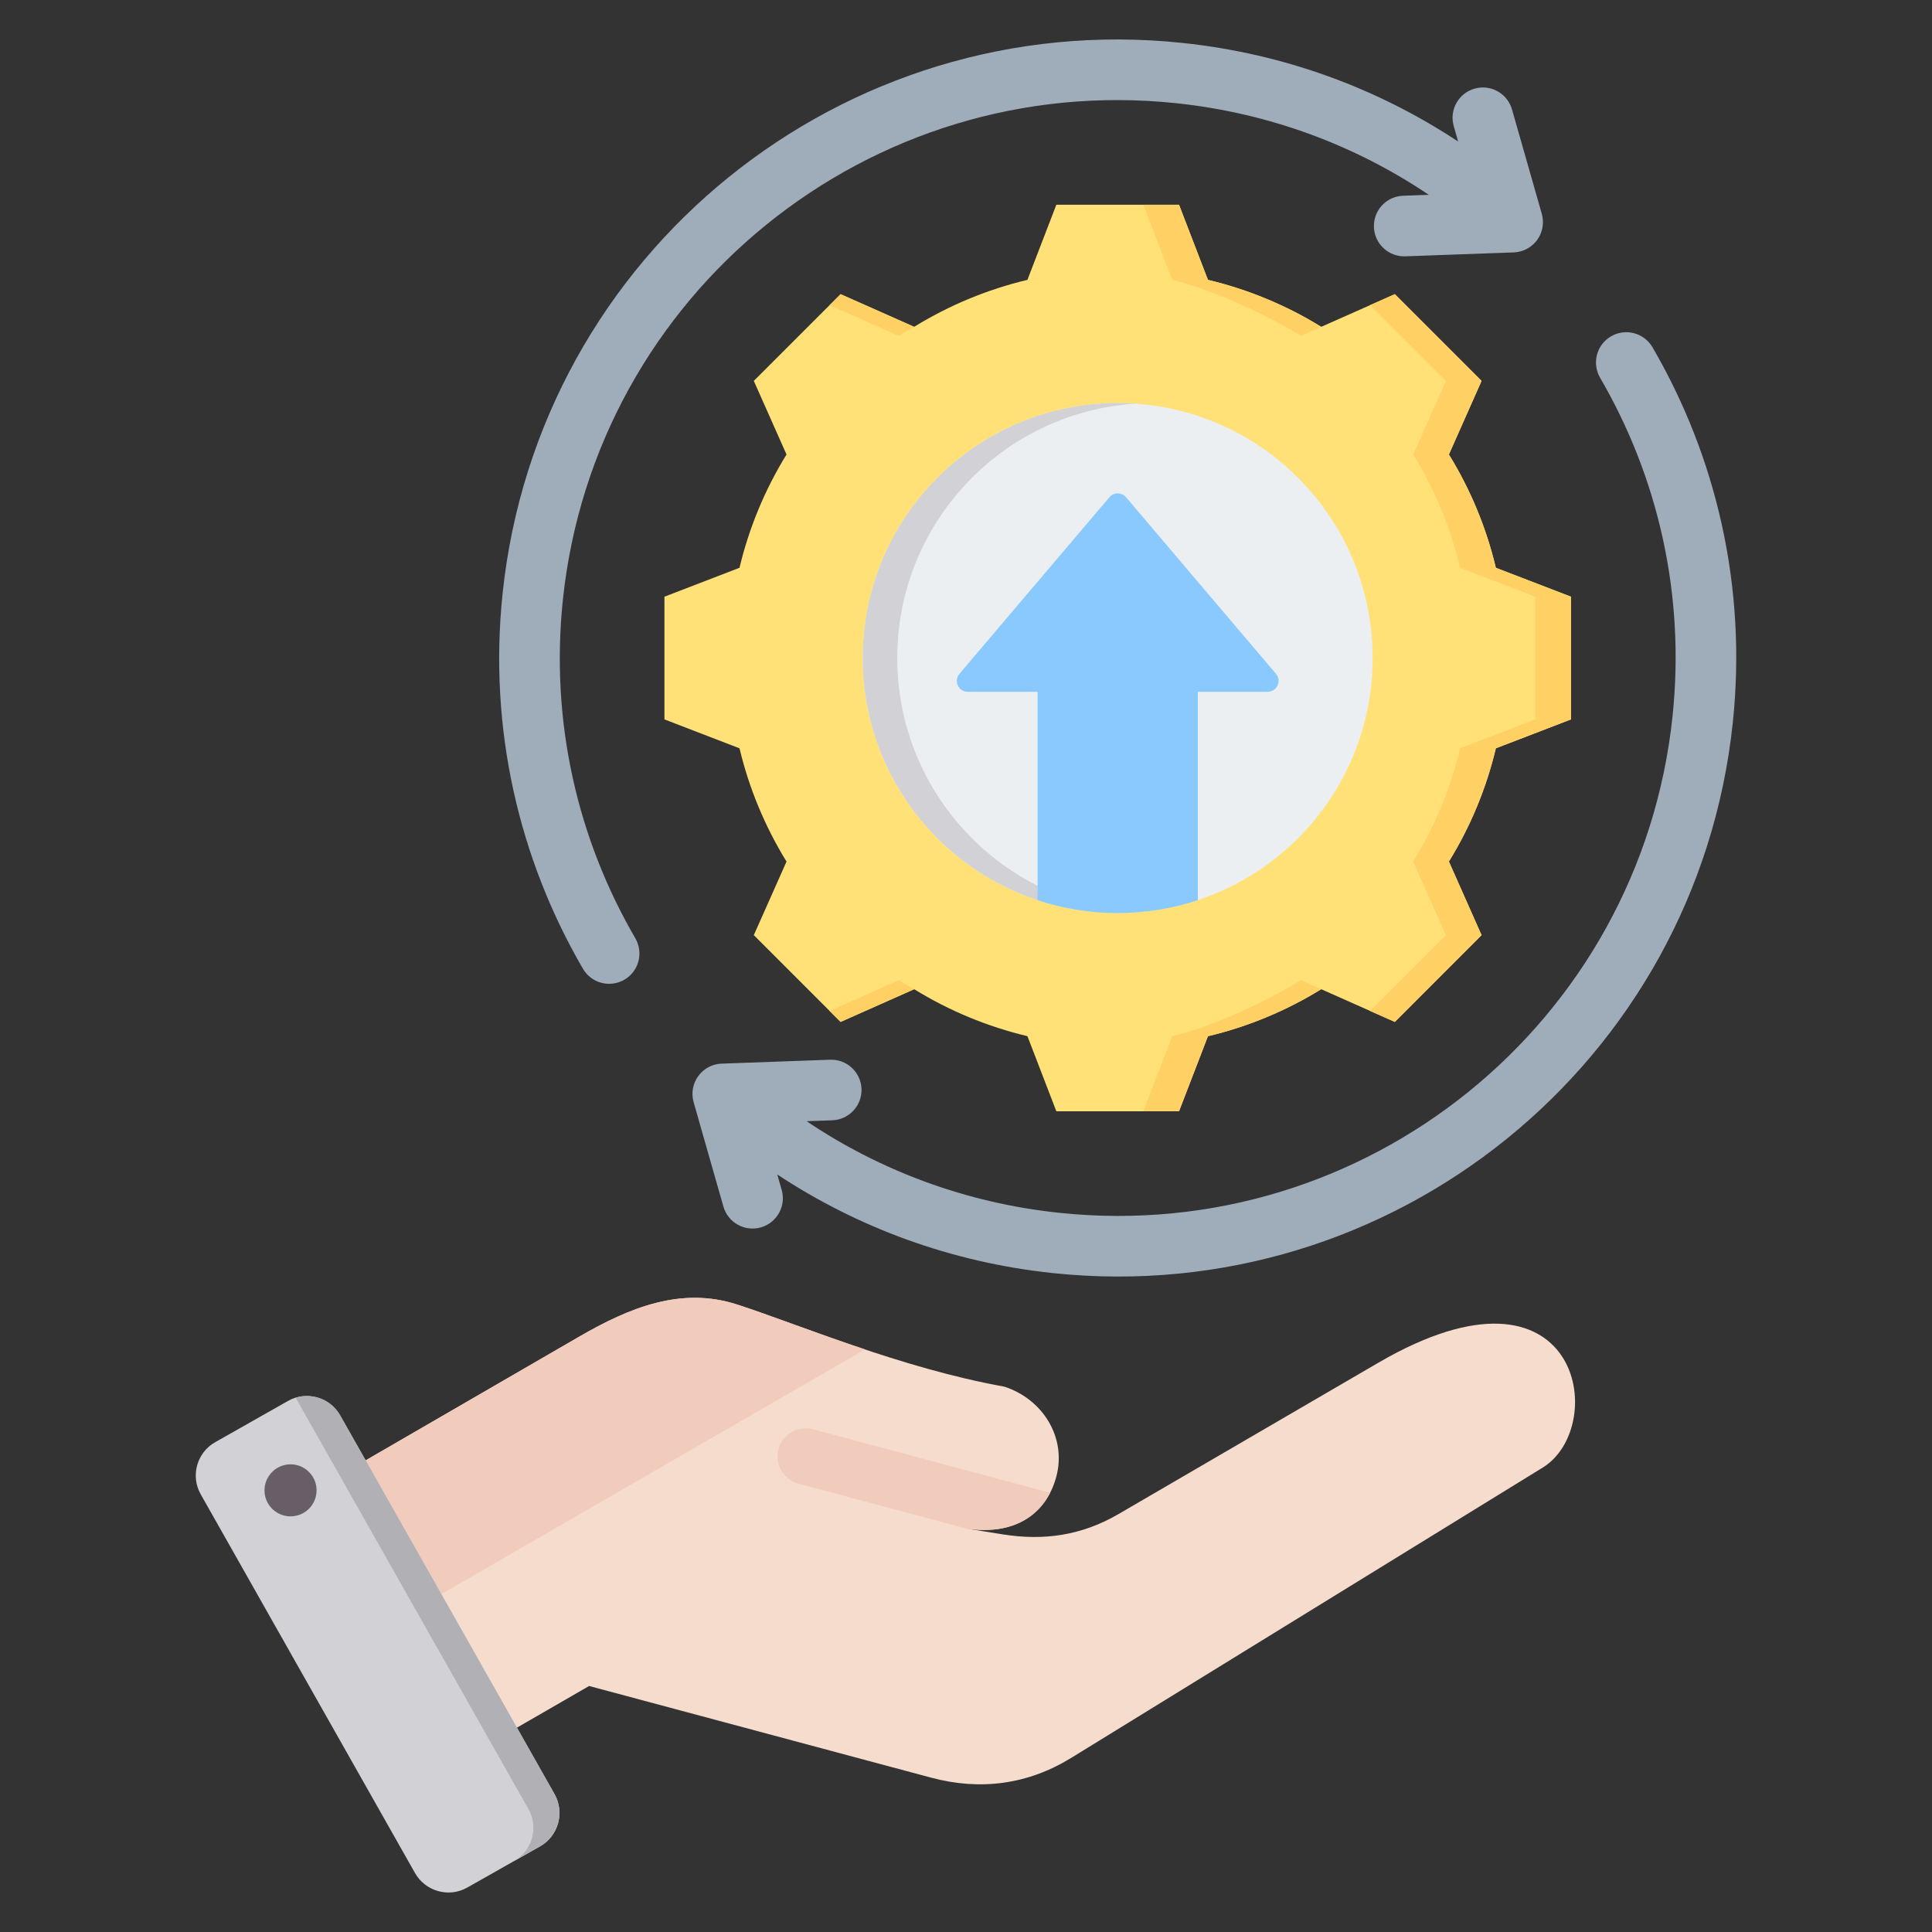 <svg width="130" height="130" viewBox="0 0 130 130" fill="none" xmlns="http://www.w3.org/2000/svg">
<rect x="0" y="0" width="130" height="130" fill="#333333" stroke="none"/>
<path fill-rule="evenodd" clip-rule="evenodd" d="M81.28 18.831C83.975 19.473 86.547 20.539 88.903 21.991L93.856 19.793L99.691 25.629L97.494 30.582C98.946 32.938 100.012 35.51 100.653 38.205L105.707 40.15V48.407L100.653 50.352C100.012 53.043 98.946 55.615 97.494 57.971L99.691 62.924L93.856 68.763L88.903 66.562C86.547 68.014 83.975 69.084 81.28 69.725L79.335 74.775H71.079L69.133 69.721C66.442 69.08 63.87 68.014 61.514 66.562L56.561 68.763L50.722 62.924L52.923 57.974C51.471 55.615 50.401 53.043 49.76 50.352L44.709 48.407V40.15L49.76 38.205C50.401 35.51 51.471 32.938 52.923 30.582L50.722 25.629L56.561 19.793L61.511 21.991C63.87 20.539 66.442 19.473 69.133 18.831L71.079 13.777H79.335L81.28 18.831Z" fill="#FFE177"/>
<path fill-rule="evenodd" clip-rule="evenodd" d="M92.192 20.532L93.856 19.793L99.692 25.629L97.494 30.582C98.946 32.938 100.012 35.51 100.653 38.205L105.707 40.15V48.407L100.653 50.352C100.012 53.043 98.946 55.615 97.494 57.971L99.692 62.924L93.856 68.763L92.192 68.025L97.292 62.924L95.091 57.971C96.543 55.615 97.609 53.043 98.251 50.352L103.305 48.407V40.15L98.251 38.205C97.609 35.51 96.543 32.938 95.091 30.582L97.292 25.629L92.192 20.532ZM55.823 20.532L56.561 19.793L61.511 21.991C61.161 22.185 60.815 22.387 60.477 22.599L55.823 20.532ZM81.28 18.831C83.975 19.473 86.547 20.539 88.903 21.991L87.537 22.599C85.181 21.148 81.572 19.473 78.877 18.831L76.932 13.777H79.335L81.28 18.831ZM61.514 66.562L56.561 68.763L55.823 68.025L60.477 65.957C60.815 66.166 61.161 66.368 61.514 66.562ZM88.903 66.562C86.547 68.014 83.975 69.084 81.28 69.725L79.335 74.775H76.932L78.877 69.725C81.572 69.084 85.181 67.409 87.541 65.957L88.903 66.562Z" fill="#FFD064"/>
<path fill-rule="evenodd" clip-rule="evenodd" d="M75.207 27.122C84.682 27.122 92.363 34.803 92.363 44.278C92.363 53.75 84.682 61.431 75.207 61.431C65.734 61.431 58.053 53.75 58.053 44.278C58.053 34.803 65.734 27.122 75.207 27.122Z" fill="#ECEFF1"/>
<path fill-rule="evenodd" clip-rule="evenodd" d="M75.207 27.122C75.597 27.122 75.984 27.136 76.371 27.163C67.439 27.759 60.375 35.193 60.375 44.278C60.375 53.36 67.439 60.794 76.371 61.393C75.984 61.417 75.597 61.431 75.207 61.431C65.734 61.431 58.053 53.75 58.053 44.278C58.053 34.803 65.734 27.122 75.207 27.122Z" fill="#D1D1D6"/>
<path fill-rule="evenodd" clip-rule="evenodd" d="M69.818 60.572V46.549H65.118C64.827 46.549 64.574 46.385 64.451 46.122C64.33 45.854 64.372 45.564 64.559 45.339L74.65 33.456C74.796 33.287 74.983 33.197 75.208 33.197C75.429 33.197 75.621 33.287 75.767 33.456L85.857 45.339C86.045 45.564 86.087 45.854 85.965 46.122C85.843 46.385 85.59 46.549 85.299 46.549H80.599V60.572C78.903 61.133 77.091 61.436 75.208 61.436C73.325 61.436 71.513 61.133 69.818 60.572Z" fill="#8AC9FE"/>
<path fill-rule="evenodd" clip-rule="evenodd" d="M96.14 13.109C91.222 9.798 85.446 7.607 79.139 6.944C58.521 4.773 40.048 19.727 37.876 40.346C37.01 48.588 38.88 56.484 42.75 63.134C43.316 64.107 42.986 65.356 42.014 65.922C41.041 66.489 39.791 66.158 39.225 65.186C34.934 57.812 32.859 49.058 33.82 39.919C36.227 17.061 56.707 0.481 79.566 2.888C86.43 3.61 92.727 5.964 98.114 9.523L97.818 8.485C97.509 7.403 98.137 6.273 99.219 5.964C100.301 5.655 101.431 6.283 101.74 7.365L103.744 14.387C103.916 14.99 103.801 15.638 103.433 16.145C103.064 16.652 102.483 16.962 101.856 16.984L94.559 17.247C93.434 17.287 92.488 16.407 92.448 15.282C92.407 14.157 93.287 13.211 94.412 13.171C94.412 13.171 95.206 13.142 96.14 13.109ZM52.302 79.03L52.599 80.068C52.907 81.15 52.28 82.28 51.197 82.589C50.115 82.898 48.986 82.27 48.677 81.188L46.673 74.166C46.501 73.563 46.615 72.915 46.984 72.408C47.352 71.9 47.934 71.591 48.56 71.569L55.858 71.306C56.982 71.266 57.928 72.146 57.969 73.271C58.009 74.395 57.129 75.341 56.004 75.382C56.004 75.382 55.21 75.41 54.276 75.444C59.194 78.754 64.973 80.945 71.278 81.608C91.896 83.78 110.369 68.826 112.54 48.207C113.407 39.969 111.541 32.07 107.667 25.419C107.1 24.447 107.43 23.197 108.402 22.631C109.375 22.064 110.624 22.394 111.191 23.366C115.487 30.741 117.557 39.499 116.596 48.634C114.189 71.493 93.709 88.072 70.851 85.664C63.989 84.942 57.69 82.588 52.302 79.03Z" fill="#9FACBA"/>
<path fill-rule="evenodd" clip-rule="evenodd" d="M20.78 100.48L38.966 89.945C42.38 87.967 45.85 86.564 49.604 87.78C53.786 89.14 60.615 92.05 67.581 93.305C70.168 94.144 71.78 96.731 71.078 99.356C70.371 101.981 68.157 103.335 65.022 102.853L67.461 103.242C70.251 103.692 72.81 103.308 75.255 101.883L92.739 91.699C106.332 83.785 108.327 95.963 103.81 98.748L72.076 118.287C69.16 120.079 65.965 120.502 62.654 119.614L39.64 113.447L31.111 118.369C29.473 119.312 27.368 118.748 26.42 117.109L19.525 105.171C18.582 103.533 19.146 101.428 20.78 100.48Z" fill="#F6DCCD"/>
<path fill-rule="evenodd" clip-rule="evenodd" d="M70.662 100.447C69.692 102.349 67.686 103.264 65.022 102.853C61.257 101.856 57.486 100.836 53.72 99.828C52.712 99.553 52.114 98.518 52.383 97.509C52.652 96.501 53.693 95.903 54.701 96.172L70.662 100.447Z" fill="#F1CBBC"/>
<path fill-rule="evenodd" clip-rule="evenodd" d="M20.78 100.48L38.966 89.945C42.38 87.967 45.85 86.564 49.604 87.78C51.84 88.504 54.838 89.677 58.204 90.8L22.972 111.146L19.525 105.171C18.582 103.533 19.146 101.428 20.78 100.48Z" fill="#F1CBBC"/>
<path fill-rule="evenodd" clip-rule="evenodd" d="M22.89 95.24L37.316 120.726C38.012 121.959 37.573 123.538 36.346 124.234L31.435 127.013C30.207 127.709 28.629 127.27 27.927 126.037L13.507 100.551C12.805 99.318 13.244 97.739 14.477 97.043L19.382 94.264C20.616 93.568 22.194 94.007 22.89 95.24Z" fill="#D1D1D6"/>
<path fill-rule="evenodd" clip-rule="evenodd" d="M30.481 112.752L33.03 117.262L35.557 121.724C36.252 122.951 35.82 124.524 34.592 125.226L36.346 124.234C37.573 123.538 38.012 121.959 37.316 120.726L34.784 116.248L29.697 107.26L24.605 98.265L22.89 95.24C22.287 94.171 21.021 93.7 19.892 94.045L22.857 99.285L27.943 108.273L30.476 112.746L30.481 112.752Z" fill="#B1B1B5"/>
<path fill-rule="evenodd" clip-rule="evenodd" d="M19.295 98.55C18.341 98.687 17.678 99.581 17.815 100.535C17.957 101.494 18.845 102.157 19.804 102.014C20.758 101.878 21.421 100.989 21.284 100.03C21.142 99.071 20.254 98.408 19.295 98.55Z" fill="#685E68"/>
</svg>
